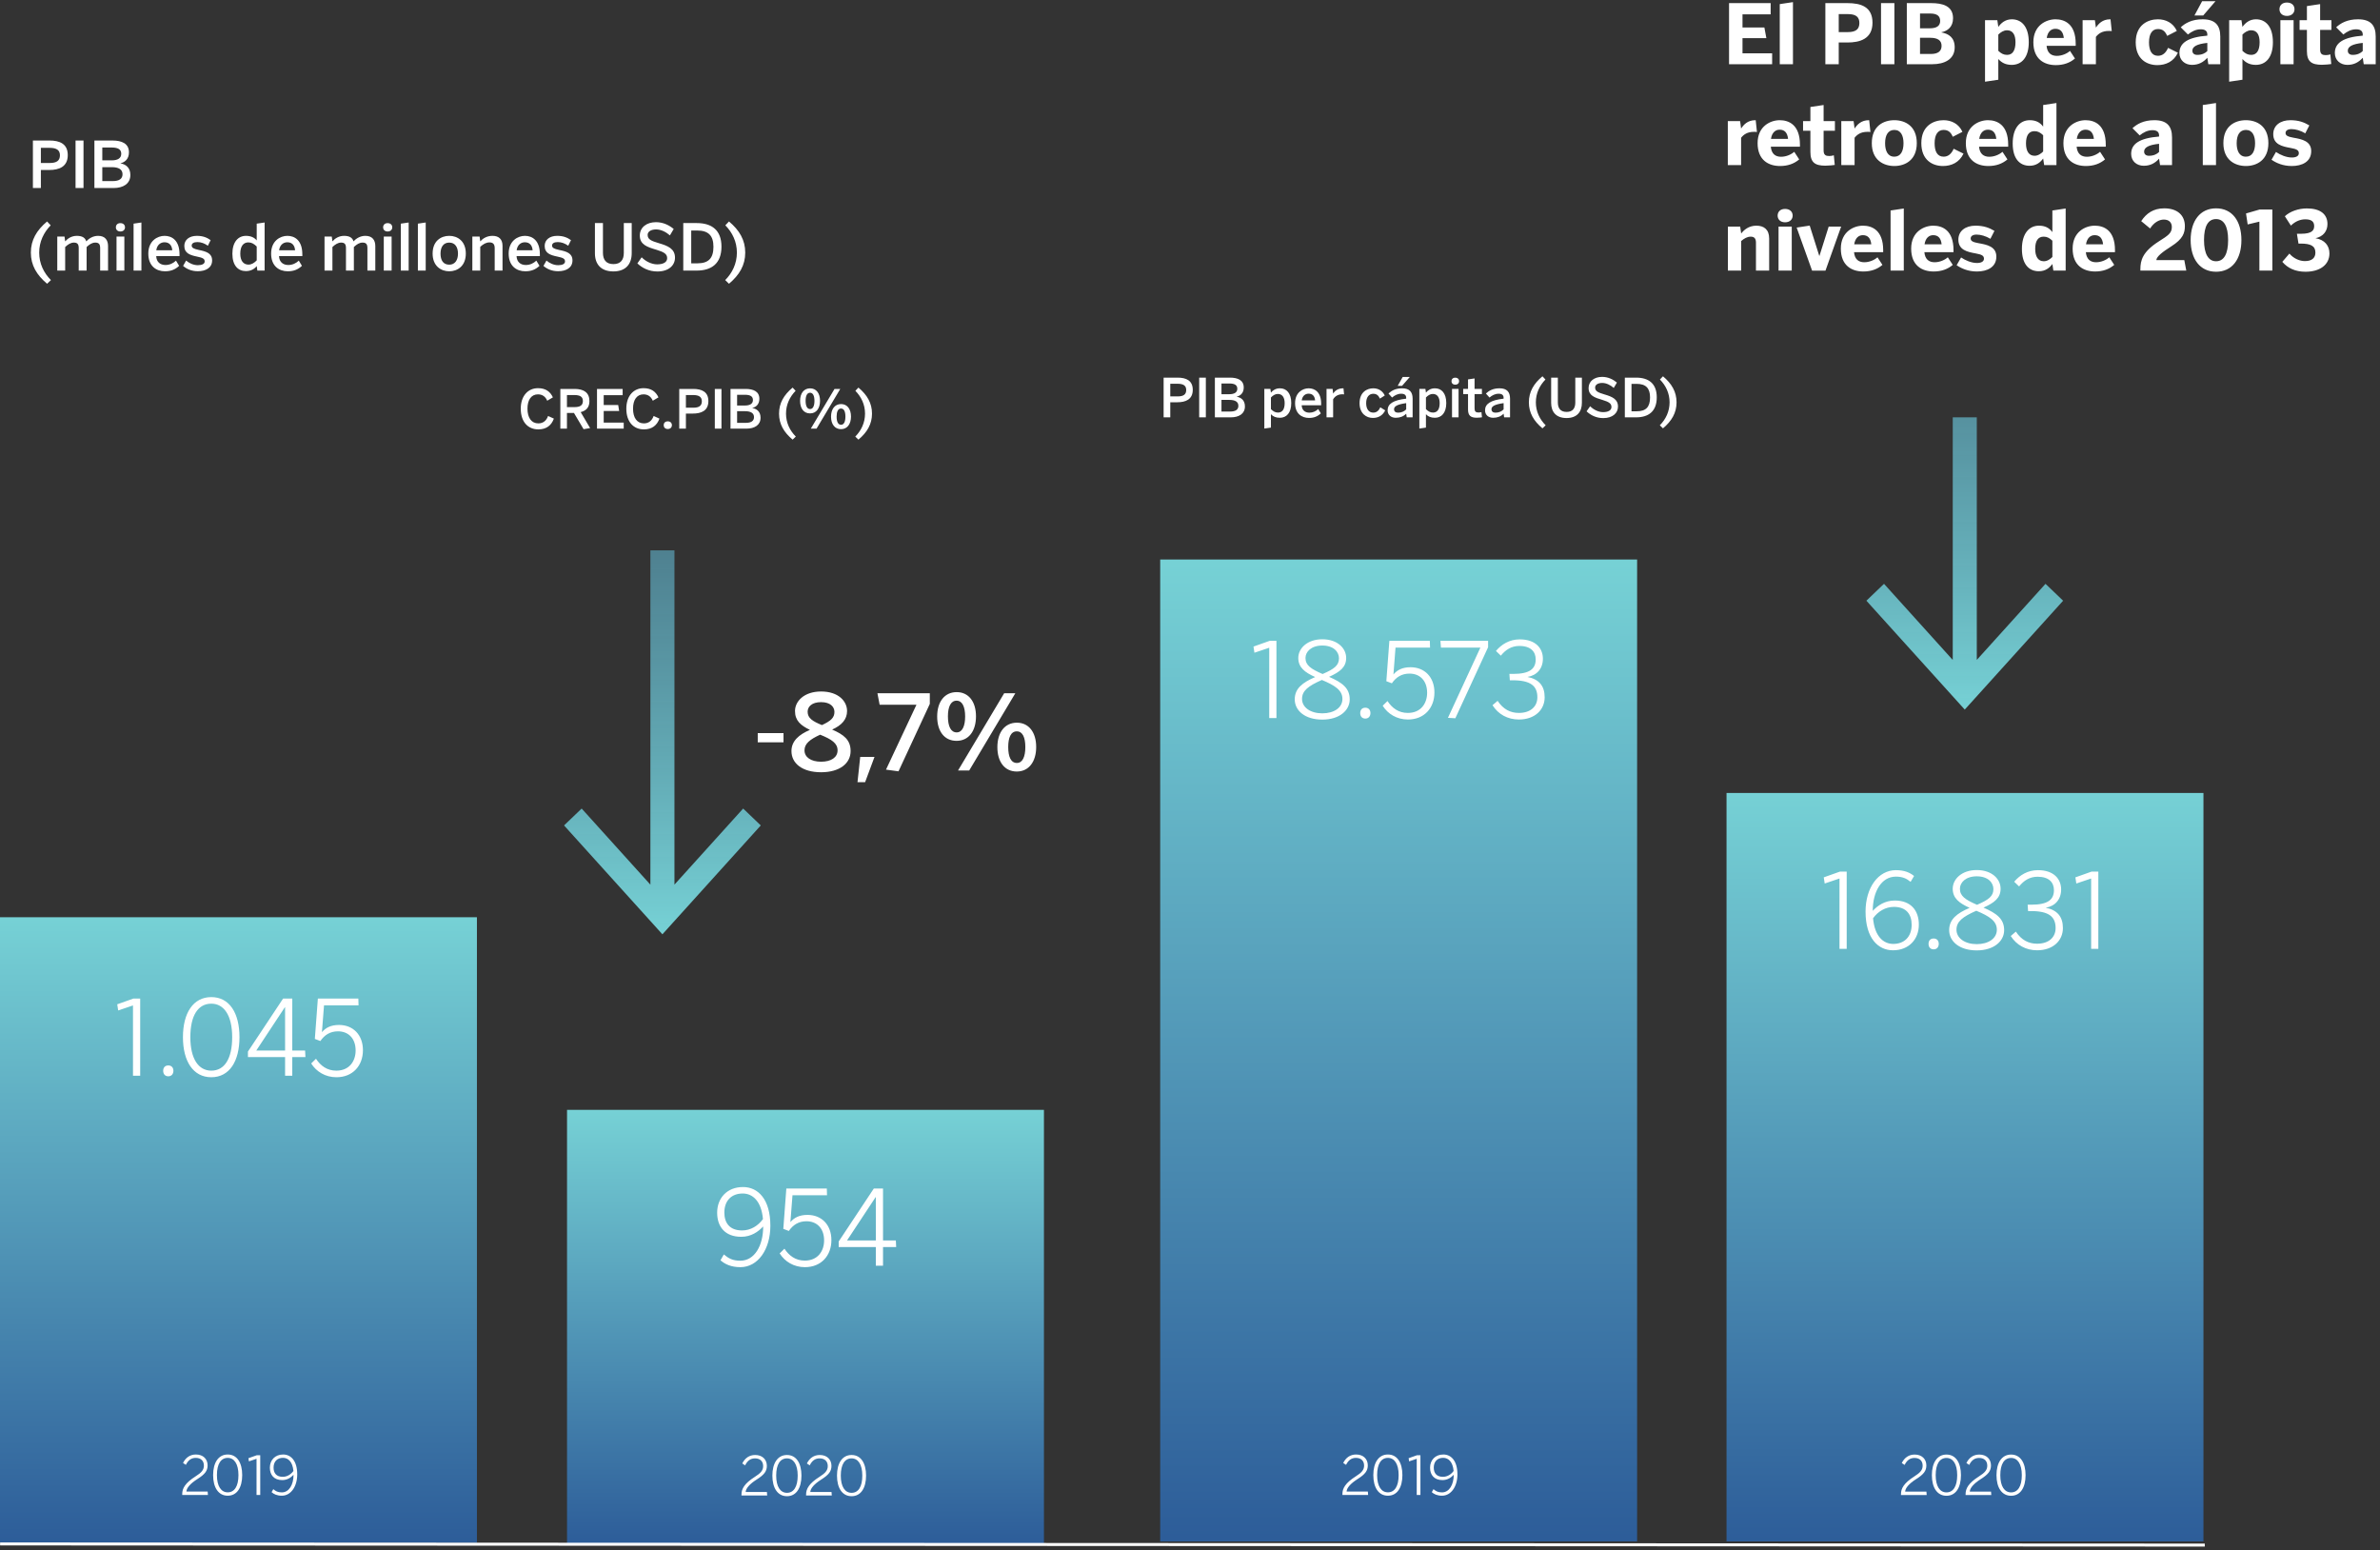 <?xml version="1.0" encoding="UTF-8"?>
<svg width="519px" height="338px" viewBox="0 0 519 338" version="1.1" xmlns="http://www.w3.org/2000/svg" xmlns:xlink="http://www.w3.org/1999/xlink">
    <rect x="0" y="0" width="519" height="338" fill="#333333" stroke="none"/>
    <!-- Generator: Sketch 56.3 (81716) - https://sketch.com -->
    <title>Untitled 3</title>
    <desc>Created with Sketch.</desc>
    <defs>
        <linearGradient x1="0%" y1="-191.104%" x2="0%" y2="100%" id="linearGradient-1">
            <stop stop-color="#2D5D99" stop-opacity="0.01" offset="0%"></stop>
            <stop stop-color="#76D1D5" offset="100%"></stop>
        </linearGradient>
        <linearGradient x1="0%" y1="0%" x2="0%" y2="100%" id="linearGradient-2">
            <stop stop-color="#76D1D5" offset="0%"></stop>
            <stop stop-color="#2D5D99" offset="100%"></stop>
        </linearGradient>
        <linearGradient x1="0%" y1="0%" x2="0%" y2="100.001%" id="linearGradient-3">
            <stop stop-color="#76D1D5" offset="0%"></stop>
            <stop stop-color="#2D5D99" offset="100%"></stop>
        </linearGradient>
        <linearGradient x1="0%" y1="-282.468%" x2="0%" y2="100%" id="linearGradient-4">
            <stop stop-color="#2D5D99" stop-opacity="0.01" offset="0%"></stop>
            <stop stop-color="#76D1D5" offset="100%"></stop>
        </linearGradient>
        <linearGradient x1="0%" y1="0%" x2="0%" y2="100%" id="linearGradient-5">
            <stop stop-color="#76D1D5" offset="0%"></stop>
            <stop stop-color="#2D5D99" offset="100%"></stop>
        </linearGradient>
        <linearGradient x1="0%" y1="0%" x2="0%" y2="100%" id="linearGradient-6">
            <stop stop-color="#76D1D5" offset="0%"></stop>
            <stop stop-color="#2D5D99" offset="100%"></stop>
        </linearGradient>
    </defs>
    <g id="Page-1" stroke="none" stroke-width="1" fill="none" fill-rule="evenodd">
        <g id="graph1">
            <path d="M117.399,93.627 C119.213,93.627 120.266,92.703 120.781,91.275 L119.517,90.702 C119.178,91.673 118.476,92.317 117.399,92.317 C115.89,92.317 115.024,91.1 115.024,89.099 C115.024,87.204 115.843,85.987 117.317,85.987 C118.359,85.987 118.99,86.572 119.33,87.379 L120.57,86.642 C119.973,85.355 118.955,84.641 117.317,84.641 C115.188,84.641 113.562,86.268 113.562,89.111 C113.562,92.036 115.164,93.627 117.399,93.627 Z M123.632,93.463 L123.632,90.047 L125.165,90.047 L127.259,93.58 L128.687,93.346 L126.627,89.86 C127.821,89.555 128.535,88.842 128.535,87.461 C128.535,85.624 127.341,84.805 125.294,84.805 L122.193,84.805 L122.193,93.463 L123.632,93.463 Z M123.632,86.139 L125.223,86.139 C126.464,86.139 127.107,86.478 127.107,87.438 C127.107,88.421 126.464,88.772 125.223,88.772 L123.632,88.772 L123.632,86.139 Z M136.013,93.463 L136.013,92.141 L131.649,92.141 L131.649,89.614 L135.019,89.614 L134.808,88.315 L131.649,88.315 L131.649,86.162 L135.779,86.162 L135.779,84.805 L130.187,84.805 L130.187,93.463 L136.013,93.463 Z M140.419,93.627 C142.233,93.627 143.286,92.703 143.801,91.275 L142.537,90.702 C142.198,91.673 141.496,92.317 140.419,92.317 C138.91,92.317 138.044,91.1 138.044,89.099 C138.044,87.204 138.863,85.987 140.337,85.987 C141.379,85.987 142.011,86.572 142.35,87.379 L143.59,86.642 C142.993,85.355 141.975,84.641 140.337,84.641 C138.208,84.641 136.582,86.268 136.582,89.111 C136.582,92.036 138.185,93.627 140.419,93.627 Z M145.617,93.545 C146.202,93.545 146.518,93.171 146.518,92.703 C146.518,92.235 146.202,91.872 145.617,91.872 C145.043,91.872 144.727,92.235 144.727,92.703 C144.727,93.171 145.043,93.545 145.617,93.545 Z M149.573,93.463 L149.573,90.176 L151.106,90.176 C152.884,90.176 154.475,89.591 154.475,87.461 C154.475,85.414 153.013,84.805 151.152,84.805 L148.122,84.805 L148.122,93.463 L149.573,93.463 Z M149.573,86.139 L151.164,86.139 C152.475,86.139 153.048,86.584 153.048,87.496 C153.048,88.467 152.463,88.9 151.176,88.9 L149.573,88.9 L149.573,86.139 Z M157.329,93.463 L157.329,84.805 L155.878,84.805 L155.878,93.463 L157.329,93.463 Z M162.785,93.463 C164.552,93.463 165.851,92.679 165.851,91.088 C165.851,89.754 165.043,89.146 164.06,88.971 L164.06,88.947 C164.868,88.772 165.593,88.151 165.593,86.958 C165.593,85.367 164.318,84.805 162.575,84.805 L159.299,84.805 L159.299,93.463 L162.785,93.463 Z M160.738,86.081 L162.458,86.081 C163.674,86.081 164.189,86.467 164.189,87.227 C164.189,88.011 163.581,88.421 162.434,88.421 L160.738,88.421 L160.738,86.081 Z M160.738,89.661 L162.481,89.661 C163.709,89.661 164.423,90.07 164.423,90.948 C164.423,91.743 163.873,92.2 162.633,92.2 L160.738,92.2 L160.738,89.661 Z M173.546,95.195 C172.247,93.908 171.404,92.188 171.404,90.187 C171.404,88.198 172.235,86.513 173.499,85.215 L172.844,84.513 C170.936,86.116 169.883,87.894 169.883,90.187 C169.883,92.481 170.936,94.259 172.844,95.862 L173.546,95.195 Z M176.648,90.141 C178.017,90.141 178.824,89.029 178.824,87.391 C178.824,85.741 177.993,84.677 176.659,84.677 C175.314,84.677 174.472,85.741 174.472,87.414 C174.472,89.052 175.267,90.141 176.648,90.141 Z M178.063,93.463 L183.235,84.805 L181.983,84.805 L176.812,93.463 L178.063,93.463 Z M176.659,89.193 C175.993,89.193 175.677,88.491 175.677,87.391 C175.677,86.35 175.981,85.636 176.648,85.636 C177.291,85.636 177.607,86.326 177.607,87.414 C177.607,88.456 177.303,89.193 176.659,89.193 Z M183.399,93.58 C184.768,93.58 185.575,92.457 185.575,90.831 C185.575,89.181 184.744,88.105 183.41,88.105 C182.065,88.105 181.222,89.181 181.222,90.854 C181.222,92.481 182.03,93.58 183.399,93.58 Z M183.41,92.621 C182.743,92.621 182.439,91.931 182.439,90.831 C182.439,89.79 182.732,89.076 183.399,89.076 C184.054,89.076 184.358,89.754 184.358,90.843 C184.358,91.884 184.066,92.621 183.41,92.621 Z M187.196,95.862 C189.103,94.259 190.156,92.481 190.156,90.187 C190.156,87.894 189.103,86.116 187.196,84.513 L186.529,85.215 C187.804,86.513 188.635,88.198 188.635,90.187 C188.635,92.188 187.793,93.908 186.506,95.195 L187.196,95.862 Z" id="Shape" fill="#FFFFFF" fill-rule="nonzero"></path>
            <path d="M170.858,161.857 L170.858,159.855 L165.238,159.855 L165.238,161.857 L170.858,161.857 Z M179.052,168.387 C183.102,168.387 185.491,166.453 185.491,163.768 C185.491,161.266 183.921,160.151 181.464,159.082 C183.534,158.149 184.717,156.875 184.717,155.032 C184.717,152.917 182.852,150.778 179.052,150.778 C175.344,150.778 173.365,152.917 173.365,155.032 C173.365,157.125 174.593,158.172 176.618,159.15 C174.275,160.151 172.591,161.539 172.591,163.768 C172.591,166.476 174.98,168.387 179.052,168.387 Z M179.234,158.104 C177.187,157.262 176.118,156.579 176.118,155.192 C176.118,154.077 177.05,153.099 179.052,153.099 C181.123,153.099 181.964,154.168 181.964,155.237 C181.964,156.511 181.145,157.216 179.234,158.104 Z M179.052,166.089 C176.846,166.089 175.435,165.111 175.435,163.609 C175.435,162.153 176.618,161.22 178.848,160.197 C181.396,161.22 182.647,162.085 182.647,163.609 C182.647,165.156 181.236,166.089 179.052,166.089 Z M188.653,170.548 L190.701,165.042 L187.584,165.042 L186.993,170.548 L188.653,170.548 Z M195.936,168.182 L202.761,153.485 L202.761,151.165 L191.34,151.165 L191.818,153.667 L199.849,153.667 L193.206,167.818 L195.936,168.182 Z M208.599,161.539 C211.261,161.539 212.831,159.378 212.831,156.193 C212.831,152.985 211.215,150.915 208.622,150.915 C206.006,150.915 204.368,152.985 204.368,156.238 C204.368,159.423 205.915,161.539 208.599,161.539 Z M211.352,168 L221.407,151.165 L218.973,151.165 L208.918,168 L211.352,168 Z M208.622,159.696 C207.325,159.696 206.711,158.331 206.711,156.193 C206.711,154.168 207.302,152.78 208.599,152.78 C209.85,152.78 210.465,154.122 210.465,156.238 C210.465,158.263 209.873,159.696 208.622,159.696 Z M221.726,168.228 C224.388,168.228 225.957,166.043 225.957,162.881 C225.957,159.673 224.342,157.58 221.749,157.58 C219.132,157.58 217.494,159.673 217.494,162.927 C217.494,166.089 219.064,168.228 221.726,168.228 Z M221.749,166.362 C220.452,166.362 219.86,165.02 219.86,162.881 C219.86,160.856 220.429,159.469 221.726,159.469 C223,159.469 223.591,160.788 223.591,162.904 C223.591,164.929 223.023,166.362 221.749,166.362 Z" id="Shape" fill="#FFFFFF" fill-rule="nonzero"></path>
            <polygon id="Path" fill="url(#linearGradient-1)" points="141.83 120 141.83 192.899 126.842 176.301 123 179.983 144.448 203.724 165.9 179.983 162.058 176.301 147.075 192.889 147.075 120"></polygon>
            <path d="M255.199,91 L255.199,87.712 L256.732,87.712 C258.51,87.712 260.102,87.127 260.102,84.998 C260.102,82.95 258.639,82.342 256.779,82.342 L253.748,82.342 L253.748,91 L255.199,91 Z M255.199,83.676 L256.79,83.676 C258.101,83.676 258.674,84.12 258.674,85.033 C258.674,86.004 258.089,86.437 256.802,86.437 L255.199,86.437 L255.199,83.676 Z M262.955,91 L262.955,82.342 L261.504,82.342 L261.504,91 L262.955,91 Z M268.411,91 C270.178,91 271.477,90.216 271.477,88.625 C271.477,87.291 270.669,86.683 269.687,86.507 L269.687,86.484 C270.494,86.308 271.219,85.688 271.219,84.495 C271.219,82.904 269.944,82.342 268.201,82.342 L264.925,82.342 L264.925,91 L268.411,91 Z M266.364,83.617 L268.084,83.617 C269.301,83.617 269.815,84.003 269.815,84.764 C269.815,85.548 269.207,85.957 268.06,85.957 L266.364,85.957 L266.364,83.617 Z M266.364,87.198 L268.107,87.198 C269.336,87.198 270.049,87.607 270.049,88.484 C270.049,89.28 269.499,89.736 268.259,89.736 L266.364,89.736 L266.364,87.198 Z M278.68,89.959 C278.084,89.959 277.651,89.701 277.148,89.21 L277.148,86.671 C277.581,86.226 278.06,85.899 278.657,85.899 C279.581,85.899 280.143,86.612 280.143,87.9 C280.143,89.339 279.57,89.959 278.68,89.959 Z M277.148,93.235 L277.148,90.321 C277.616,90.836 278.259,91.094 279.102,91.094 C280.529,91.094 281.582,90.041 281.582,87.888 C281.582,85.735 280.541,84.67 279.125,84.67 C278.201,84.67 277.569,85.091 277.148,85.606 L277.031,84.799 L275.709,84.799 L275.709,93.445 L277.148,93.235 Z M285.456,91.129 C286.521,91.129 287.328,90.801 288.03,90.134 L287.457,89.186 C286.977,89.654 286.31,89.982 285.538,89.982 C284.602,89.982 283.9,89.456 283.853,88.368 L288.1,88.368 L288.1,88.028 C288.1,85.501 286.72,84.67 285.374,84.67 C284.087,84.67 282.414,85.571 282.414,87.9 C282.414,90.181 283.853,91.129 285.456,91.129 Z M283.865,87.303 C284.005,86.308 284.649,85.84 285.362,85.84 C286.228,85.84 286.708,86.39 286.778,87.303 L283.865,87.303 Z M290.712,91 L290.712,87.069 C291.11,86.402 291.777,85.969 292.724,85.969 C292.818,85.969 293.005,85.969 293.099,85.992 L292.97,84.67 L292.912,84.67 C291.753,84.67 291.098,85.22 290.724,85.805 L290.712,85.805 L290.595,84.799 L289.273,84.799 L289.273,91 L290.712,91 Z M299.378,91.129 C300.536,91.129 301.507,90.626 302.069,89.479 L301.004,88.812 C300.653,89.561 300.185,89.97 299.46,89.97 C298.465,89.97 297.915,89.151 297.915,87.911 C297.915,86.496 298.617,85.864 299.46,85.864 C300.174,85.864 300.595,86.203 300.911,86.917 L301.975,86.238 C301.496,85.22 300.583,84.67 299.46,84.67 C298.079,84.67 296.476,85.524 296.476,87.9 C296.476,90.169 297.939,91.129 299.378,91.129 Z M304.794,84.132 L305.742,84.132 L307.438,82.19 L305.882,82.19 L304.794,84.132 Z M304.876,89.982 C304.338,89.982 303.999,89.725 303.999,89.233 C303.999,88.613 304.642,88.18 306.643,87.9 L306.643,89.268 C306.198,89.713 305.613,89.982 304.876,89.982 Z M304.361,91.094 C305.286,91.094 306.046,90.813 306.643,90.204 L306.76,91 L308.047,91 L308.047,86.917 C308.047,85.466 307.357,84.67 305.754,84.67 C304.326,84.67 303.437,85.197 302.782,85.805 L303.566,86.683 C304.139,86.203 304.759,85.852 305.566,85.852 C306.304,85.852 306.643,86.168 306.643,86.741 L306.643,86.928 C303.741,87.256 302.595,88.098 302.595,89.467 C302.595,90.485 303.343,91.094 304.361,91.094 Z M312.484,89.959 C311.887,89.959 311.454,89.701 310.951,89.21 L310.951,86.671 C311.384,86.226 311.864,85.899 312.46,85.899 C313.385,85.899 313.946,86.612 313.946,87.9 C313.946,89.339 313.373,89.959 312.484,89.959 Z M310.951,93.235 L310.951,90.321 C311.419,90.836 312.062,91.094 312.905,91.094 C314.332,91.094 315.385,90.041 315.385,87.888 C315.385,85.735 314.344,84.67 312.928,84.67 C312.004,84.67 311.372,85.091 310.951,85.606 L310.834,84.799 L309.512,84.799 L309.512,93.445 L310.951,93.235 Z M317.34,83.875 C317.879,83.875 318.183,83.547 318.183,83.114 C318.183,82.681 317.879,82.354 317.34,82.354 C316.814,82.354 316.521,82.681 316.521,83.114 C316.521,83.547 316.814,83.875 317.34,83.875 Z M318.066,91 L318.066,84.799 L316.638,84.799 L316.638,91 L318.066,91 Z M322.035,91.082 C322.421,91.082 322.994,91.023 323.17,90.988 L323.053,89.853 C322.877,89.9 322.655,89.947 322.421,89.947 C321.836,89.947 321.555,89.736 321.555,89.07 L321.555,85.934 L323.158,85.934 L323.158,84.799 L321.555,84.799 L321.555,82.517 L320.128,82.728 L320.128,84.799 L319.075,84.799 L319.075,85.934 L320.128,85.934 L320.128,89.292 C320.128,90.637 320.725,91.082 322.035,91.082 Z M326.121,89.982 C325.582,89.982 325.243,89.725 325.243,89.233 C325.243,88.613 325.887,88.18 327.887,87.9 L327.887,89.268 C327.443,89.713 326.858,89.982 326.121,89.982 Z M325.606,91.094 C326.53,91.094 327.291,90.813 327.887,90.204 L328.004,91 L329.291,91 L329.291,86.917 C329.291,85.466 328.601,84.67 326.998,84.67 C325.571,84.67 324.682,85.197 324.026,85.805 L324.81,86.683 C325.384,86.203 326.004,85.852 326.811,85.852 C327.548,85.852 327.887,86.168 327.887,86.741 L327.887,86.928 C324.986,87.256 323.839,88.098 323.839,89.467 C323.839,90.485 324.588,91.094 325.606,91.094 Z M337.06,92.732 C335.761,91.445 334.919,89.725 334.919,87.724 C334.919,85.735 335.749,84.05 337.013,82.751 L336.358,82.049 C334.451,83.652 333.398,85.431 333.398,87.724 C333.398,90.017 334.451,91.796 336.358,93.398 L337.06,92.732 Z M341.613,91.152 C343.894,91.152 344.959,89.795 344.959,87.829 L344.959,82.342 L343.52,82.342 L343.52,87.782 C343.52,89.034 342.947,89.818 341.625,89.818 C340.291,89.818 339.717,89.011 339.717,87.771 L339.717,82.342 L338.255,82.342 L338.255,87.853 C338.255,89.795 339.32,91.152 341.613,91.152 Z M349.625,91.164 C351.685,91.164 352.831,90.052 352.831,88.648 C352.831,87.01 351.521,86.484 349.883,86.004 C348.467,85.583 347.847,85.302 347.847,84.495 C347.847,83.933 348.409,83.5 349.391,83.5 C350.304,83.5 351.217,83.98 351.907,84.588 L352.597,83.418 C351.778,82.74 350.69,82.178 349.368,82.178 C347.636,82.178 346.42,83.149 346.42,84.612 C346.42,86.261 347.753,86.706 349.427,87.198 C350.854,87.63 351.404,87.981 351.404,88.742 C351.404,89.491 350.667,89.865 349.579,89.865 C348.514,89.865 347.426,89.268 346.759,88.578 L345.975,89.69 C346.853,90.52 348.069,91.164 349.625,91.164 Z M356.781,91 C359.461,91 361.286,89.725 361.286,86.636 C361.286,83.606 359.496,82.342 356.781,82.342 L354.324,82.342 L354.324,91 L356.781,91 Z M355.775,83.699 L356.887,83.699 C358.899,83.699 359.823,84.635 359.823,86.659 C359.823,88.765 358.911,89.678 356.91,89.678 L355.775,89.678 L355.775,83.699 Z M362.641,93.398 C364.548,91.796 365.601,90.017 365.601,87.724 C365.601,85.431 364.548,83.652 362.641,82.049 L361.974,82.751 C363.249,84.05 364.08,85.735 364.08,87.724 C364.08,89.725 363.237,91.445 361.95,92.732 L362.641,93.398 Z" id="Shape" fill="#FFFFFF" fill-rule="nonzero"></path>
            <path d="M386.445,14 L386.445,11.624 L379.983,11.624 L379.983,8.312 L385.185,8.312 L384.753,5.99 L379.983,5.99 L379.983,3.128 L386.121,3.128 L386.121,0.68 L377.049,0.68 L377.049,14 L386.445,14 Z M390.986,14 L390.986,0.464 L388.106,0.896 L388.106,14 L390.986,14 Z M400.968,14 L400.968,9.266 L402.858,9.266 C405.522,9.266 408.33,8.528 408.33,4.946 C408.33,1.436 405.738,0.68 402.894,0.68 L398.052,0.68 L398.052,14 L400.968,14 Z M400.968,3.074 L402.966,3.074 C404.802,3.074 405.468,3.776 405.468,5.018 C405.468,6.296 404.784,6.998 402.966,6.998 L400.968,6.998 L400.968,3.074 Z M413.105,14 L413.105,0.68 L410.189,0.68 L410.189,14 L413.105,14 Z M421.413,14 C423.897,14 426.255,13.01 426.255,10.328 C426.255,8.204 424.977,7.358 423.357,7.07 L423.357,7.034 C424.707,6.764 425.895,5.864 425.895,3.974 C425.895,1.274 423.591,0.68 421.143,0.68 L415.815,0.68 L415.815,14 L421.413,14 Z M418.695,2.948 L420.891,2.948 C422.457,2.948 423.087,3.524 423.087,4.568 C423.087,5.594 422.385,6.17 420.855,6.17 L418.695,6.17 L418.695,2.948 Z M418.695,8.24 L420.927,8.24 C422.547,8.24 423.393,8.816 423.393,9.986 C423.393,11.12 422.673,11.768 421.053,11.768 L418.695,11.768 L418.695,8.24 Z M437.693,11.966 C436.919,11.966 436.397,11.678 435.767,11.084 L435.767,7.538 C436.253,7.052 436.919,6.602 437.657,6.602 C438.953,6.602 439.511,7.61 439.511,9.212 C439.511,10.958 438.899,11.966 437.693,11.966 Z M435.767,17.384 L435.767,12.866 C436.487,13.676 437.387,14.144 438.683,14.144 C440.879,14.144 442.409,12.506 442.409,9.194 C442.409,5.882 440.897,4.208 438.719,4.208 C437.297,4.208 436.397,5 435.767,5.864 L435.551,4.406 L432.869,4.406 L432.869,17.816 L435.767,17.384 Z M448.305,14.198 C449.979,14.198 451.365,13.712 452.481,12.758 L451.401,11.102 C450.753,11.678 449.655,12.182 448.521,12.182 C447.315,12.182 446.433,11.57 446.289,9.986 L452.643,9.986 L452.643,9.554 C452.643,5.198 450.213,4.208 448.233,4.208 C446.253,4.208 443.409,5.486 443.409,9.212 C443.409,12.92 445.803,14.198 448.305,14.198 Z M446.325,8.276 C446.541,6.872 447.315,6.278 448.215,6.278 C449.295,6.278 449.907,6.926 450.051,8.276 L446.325,8.276 Z M457.047,14 L457.047,8.042 C457.605,7.322 458.433,6.746 459.837,6.746 C460.053,6.746 460.269,6.746 460.503,6.782 L460.233,4.208 L460.161,4.208 C458.451,4.208 457.587,5.216 457.065,6.008 L457.047,6.008 L456.831,4.406 L454.149,4.406 L454.149,14 L457.047,14 Z M470.446,14.198 C472.282,14.198 474.01,13.442 474.928,11.498 L472.786,10.436 C472.3,11.534 471.598,12.164 470.59,12.164 C469.168,12.164 468.628,10.94 468.628,9.23 C468.628,7.322 469.366,6.332 470.572,6.332 C471.544,6.332 472.138,6.764 472.588,7.826 L474.694,6.746 C473.902,4.982 472.282,4.208 470.572,4.208 C468.448,4.208 465.73,5.378 465.73,9.212 C465.73,12.938 468.196,14.198 470.446,14.198 Z M478.536,3.38 L480.444,3.38 L483.126,0.266 L480.21,0.266 L478.536,3.38 Z M479.148,11.966 C478.518,11.966 478.086,11.66 478.086,11.048 C478.086,10.166 479.058,9.59 481.344,9.356 L481.344,11.138 C480.858,11.624 480.156,11.966 479.148,11.966 Z M477.996,14.144 C479.418,14.144 480.462,13.586 481.344,12.596 L481.56,14 L484.17,14 L484.17,7.97 C484.17,5.504 483.054,4.208 480.318,4.208 C477.942,4.208 476.502,5.072 475.548,5.954 L477.114,7.52 C477.906,6.89 478.824,6.386 479.904,6.386 C480.948,6.386 481.344,6.836 481.344,7.538 L481.344,7.772 C477.132,8.114 475.26,9.338 475.26,11.552 C475.26,13.19 476.52,14.144 477.996,14.144 Z M490.931,11.966 C490.157,11.966 489.635,11.678 489.005,11.084 L489.005,7.538 C489.491,7.052 490.157,6.602 490.895,6.602 C492.191,6.602 492.749,7.61 492.749,9.212 C492.749,10.958 492.137,11.966 490.931,11.966 Z M489.005,17.384 L489.005,12.866 C489.725,13.676 490.625,14.144 491.921,14.144 C494.117,14.144 495.647,12.506 495.647,9.194 C495.647,5.882 494.135,4.208 491.957,4.208 C490.535,4.208 489.635,5 489.005,5.864 L488.789,4.406 L486.107,4.406 L486.107,17.816 L489.005,17.384 Z M498.699,3.47 C499.779,3.47 500.355,2.804 500.355,2.012 C500.355,1.202 499.779,0.554 498.699,0.554 C497.637,0.554 497.079,1.202 497.079,2.012 C497.079,2.804 497.637,3.47 498.699,3.47 Z M500.157,14 L500.157,4.406 L497.277,4.406 L497.277,14 L500.157,14 Z M506.321,14.126 C507.005,14.126 508.139,14.018 508.373,13.964 L508.175,11.858 C507.887,11.948 507.545,12.02 507.185,12.02 C506.429,12.02 505.943,11.822 505.943,10.796 L505.943,6.512 L508.409,6.512 L508.409,4.406 L505.943,4.406 L505.943,0.896 L503.063,1.328 L503.063,4.406 L501.461,4.406 L501.461,6.512 L503.063,6.512 L503.063,11.12 C503.063,13.424 504.071,14.126 506.321,14.126 Z M513.04,11.966 C512.41,11.966 511.978,11.66 511.978,11.048 C511.978,10.166 512.95,9.59 515.236,9.356 L515.236,11.138 C514.75,11.624 514.048,11.966 513.04,11.966 Z M511.888,14.144 C513.31,14.144 514.354,13.586 515.236,12.596 L515.452,14 L518.062,14 L518.062,7.97 C518.062,5.504 516.946,4.208 514.21,4.208 C511.834,4.208 510.394,5.072 509.44,5.954 L511.006,7.52 C511.798,6.89 512.716,6.386 513.796,6.386 C514.84,6.386 515.236,6.836 515.236,7.538 L515.236,7.772 C511.024,8.114 509.152,9.338 509.152,11.552 C509.152,13.19 510.412,14.144 511.888,14.144 Z M379.677,36 L379.677,30.042 C380.235,29.322 381.063,28.746 382.467,28.746 C382.683,28.746 382.899,28.746 383.133,28.782 L382.863,26.208 L382.791,26.208 C381.081,26.208 380.217,27.216 379.695,28.008 L379.677,28.008 L379.461,26.406 L376.779,26.406 L376.779,36 L379.677,36 Z M388.171,36.198 C389.845,36.198 391.231,35.712 392.347,34.758 L391.267,33.102 C390.619,33.678 389.521,34.182 388.387,34.182 C387.181,34.182 386.299,33.57 386.155,31.986 L392.509,31.986 L392.509,31.554 C392.509,27.198 390.079,26.208 388.099,26.208 C386.119,26.208 383.275,27.486 383.275,31.212 C383.275,34.92 385.669,36.198 388.171,36.198 Z M386.191,30.276 C386.407,28.872 387.181,28.278 388.081,28.278 C389.161,28.278 389.773,28.926 389.917,30.276 L386.191,30.276 Z M398.047,36.126 C398.731,36.126 399.865,36.018 400.099,35.964 L399.901,33.858 C399.613,33.948 399.271,34.02 398.911,34.02 C398.155,34.02 397.669,33.822 397.669,32.796 L397.669,28.512 L400.135,28.512 L400.135,26.406 L397.669,26.406 L397.669,22.896 L394.789,23.328 L394.789,26.406 L393.187,26.406 L393.187,28.512 L394.789,28.512 L394.789,33.12 C394.789,35.424 395.797,36.126 398.047,36.126 Z M404.424,36 L404.424,30.042 C404.982,29.322 405.81,28.746 407.214,28.746 C407.43,28.746 407.646,28.746 407.88,28.782 L407.61,26.208 L407.538,26.208 C405.828,26.208 404.964,27.216 404.442,28.008 L404.424,28.008 L404.208,26.406 L401.526,26.406 L401.526,36 L404.424,36 Z M413.094,36.198 C415.416,36.198 417.99,34.938 417.99,31.212 C417.99,27.45 415.416,26.208 413.094,26.208 C410.754,26.208 408.18,27.45 408.18,31.212 C408.18,34.938 410.772,36.198 413.094,36.198 Z M413.094,34.164 C411.618,34.164 411.078,32.832 411.078,31.23 C411.078,29.502 411.708,28.332 413.094,28.332 C414.534,28.332 415.092,29.628 415.092,31.23 C415.092,32.976 414.462,34.164 413.094,34.164 Z M423.694,36.198 C425.53,36.198 427.258,35.442 428.176,33.498 L426.034,32.436 C425.548,33.534 424.846,34.164 423.838,34.164 C422.416,34.164 421.876,32.94 421.876,31.23 C421.876,29.322 422.614,28.332 423.82,28.332 C424.792,28.332 425.386,28.764 425.836,29.826 L427.942,28.746 C427.15,26.982 425.53,26.208 423.82,26.208 C421.696,26.208 418.978,27.378 418.978,31.212 C418.978,34.938 421.444,36.198 423.694,36.198 Z M433.582,36.198 C435.256,36.198 436.642,35.712 437.758,34.758 L436.678,33.102 C436.03,33.678 434.932,34.182 433.798,34.182 C432.592,34.182 431.71,33.57 431.566,31.986 L437.92,31.986 L437.92,31.554 C437.92,27.198 435.49,26.208 433.51,26.208 C431.53,26.208 428.686,27.486 428.686,31.212 C428.686,34.92 431.08,36.198 433.582,36.198 Z M431.602,30.276 C431.818,28.872 432.592,28.278 433.492,28.278 C434.572,28.278 435.184,28.926 435.328,30.276 L431.602,30.276 Z M443.674,33.966 C442.378,33.966 441.802,32.868 441.802,31.266 C441.802,29.52 442.432,28.602 443.638,28.602 C444.394,28.602 444.916,28.89 445.546,29.484 L445.546,33.03 C445.078,33.516 444.412,33.966 443.674,33.966 Z M442.594,36.144 C444.016,36.144 444.916,35.424 445.546,34.56 L445.762,36 L448.444,36 L448.444,22.464 L445.546,22.896 L445.546,27.612 C444.862,26.676 443.926,26.208 442.63,26.208 C440.434,26.208 438.904,27.972 438.904,31.284 C438.904,34.596 440.416,36.144 442.594,36.144 Z M454.861,36.198 C456.535,36.198 457.921,35.712 459.037,34.758 L457.957,33.102 C457.309,33.678 456.211,34.182 455.077,34.182 C453.871,34.182 452.989,33.57 452.845,31.986 L459.199,31.986 L459.199,31.554 C459.199,27.198 456.769,26.208 454.789,26.208 C452.809,26.208 449.965,27.486 449.965,31.212 C449.965,34.92 452.359,36.198 454.861,36.198 Z M452.881,30.276 C453.097,28.872 453.871,28.278 454.771,28.278 C455.851,28.278 456.463,28.926 456.607,30.276 L452.881,30.276 Z M468.626,33.966 C467.996,33.966 467.564,33.66 467.564,33.048 C467.564,32.166 468.536,31.59 470.822,31.356 L470.822,33.138 C470.336,33.624 469.634,33.966 468.626,33.966 Z M467.474,36.144 C468.896,36.144 469.94,35.586 470.822,34.596 L471.038,36 L473.648,36 L473.648,29.97 C473.648,27.504 472.532,26.208 469.796,26.208 C467.42,26.208 465.98,27.072 465.026,27.954 L466.592,29.52 C467.384,28.89 468.302,28.386 469.382,28.386 C470.426,28.386 470.822,28.836 470.822,29.538 L470.822,29.772 C466.61,30.114 464.738,31.338 464.738,33.552 C464.738,35.19 465.998,36.144 467.474,36.144 Z M483.237,36 L483.237,22.464 L480.357,22.896 L480.357,36 L483.237,36 Z M489.761,36.198 C492.083,36.198 494.657,34.938 494.657,31.212 C494.657,27.45 492.083,26.208 489.761,26.208 C487.421,26.208 484.847,27.45 484.847,31.212 C484.847,34.938 487.439,36.198 489.761,36.198 Z M489.761,34.164 C488.285,34.164 487.745,32.832 487.745,31.23 C487.745,29.502 488.375,28.332 489.761,28.332 C491.201,28.332 491.759,29.628 491.759,31.23 C491.759,32.976 491.129,34.164 489.761,34.164 Z M499.771,36.198 C501.985,36.198 504.001,35.28 504.001,32.958 C504.001,30.78 502.003,30.348 500.113,30.024 C498.925,29.808 498.403,29.574 498.403,28.998 C498.403,28.476 498.871,28.152 499.699,28.152 C500.599,28.152 501.715,28.476 502.705,29.07 L503.587,27.342 C502.453,26.658 501.229,26.208 499.447,26.208 C497.305,26.208 495.721,27.324 495.721,29.25 C495.721,31.5 497.665,31.932 499.483,32.256 C500.797,32.49 501.301,32.742 501.301,33.408 C501.301,34.038 500.671,34.344 499.771,34.344 C498.601,34.344 497.251,33.786 496.315,33.138 L495.343,34.83 C496.387,35.55 497.845,36.198 499.771,36.198 Z M379.695,59 L379.695,52.556 C380.343,51.998 381.009,51.602 381.783,51.602 C382.593,51.602 382.917,52.052 382.917,52.916 L382.917,59 L385.797,59 L385.797,51.998 C385.797,50.018 384.627,49.208 383.007,49.208 C381.333,49.208 380.271,50.162 379.695,50.918 L379.479,49.406 L376.797,49.406 L376.797,59 L379.695,59 Z M389.265,48.47 C390.345,48.47 390.921,47.804 390.921,47.012 C390.921,46.202 390.345,45.554 389.265,45.554 C388.203,45.554 387.645,46.202 387.645,47.012 C387.645,47.804 388.203,48.47 389.265,48.47 Z M390.723,59 L390.723,49.406 L387.843,49.406 L387.843,59 L390.723,59 Z M398.075,59.018 L401.495,49.406 L398.777,49.406 L396.761,55.796 L396.725,55.796 L394.637,49.19 L391.793,49.622 L395.159,59.018 L398.075,59.018 Z M406.322,59.198 C407.996,59.198 409.382,58.712 410.498,57.758 L409.418,56.102 C408.77,56.678 407.672,57.182 406.538,57.182 C405.332,57.182 404.45,56.57 404.306,54.986 L410.66,54.986 L410.66,54.554 C410.66,50.198 408.23,49.208 406.25,49.208 C404.27,49.208 401.426,50.486 401.426,54.212 C401.426,57.92 403.82,59.198 406.322,59.198 Z M404.342,53.276 C404.558,51.872 405.332,51.278 406.232,51.278 C407.312,51.278 407.924,51.926 408.068,53.276 L404.342,53.276 Z M415.153,59 L415.153,45.464 L412.273,45.896 L412.273,59 L415.153,59 Z M421.659,59.198 C423.333,59.198 424.719,58.712 425.835,57.758 L424.755,56.102 C424.107,56.678 423.009,57.182 421.875,57.182 C420.669,57.182 419.787,56.57 419.643,54.986 L425.997,54.986 L425.997,54.554 C425.997,50.198 423.567,49.208 421.587,49.208 C419.607,49.208 416.763,50.486 416.763,54.212 C416.763,57.92 419.157,59.198 421.659,59.198 Z M419.679,53.276 C419.895,51.872 420.669,51.278 421.569,51.278 C422.649,51.278 423.261,51.926 423.405,53.276 L419.679,53.276 Z M431.107,59.198 C433.321,59.198 435.337,58.28 435.337,55.958 C435.337,53.78 433.339,53.348 431.449,53.024 C430.261,52.808 429.739,52.574 429.739,51.998 C429.739,51.476 430.207,51.152 431.035,51.152 C431.935,51.152 433.051,51.476 434.041,52.07 L434.923,50.342 C433.789,49.658 432.565,49.208 430.783,49.208 C428.641,49.208 427.057,50.324 427.057,52.25 C427.057,54.5 429.001,54.932 430.819,55.256 C432.133,55.49 432.637,55.742 432.637,56.408 C432.637,57.038 432.007,57.344 431.107,57.344 C429.937,57.344 428.587,56.786 427.651,56.138 L426.679,57.83 C427.723,58.55 429.181,59.198 431.107,59.198 Z M445.683,56.966 C444.387,56.966 443.811,55.868 443.811,54.266 C443.811,52.52 444.441,51.602 445.647,51.602 C446.403,51.602 446.925,51.89 447.555,52.484 L447.555,56.03 C447.087,56.516 446.421,56.966 445.683,56.966 Z M444.603,59.144 C446.025,59.144 446.925,58.424 447.555,57.56 L447.771,59 L450.453,59 L450.453,45.464 L447.555,45.896 L447.555,50.612 C446.871,49.676 445.935,49.208 444.639,49.208 C442.443,49.208 440.913,50.972 440.913,54.284 C440.913,57.596 442.425,59.144 444.603,59.144 Z M456.87,59.198 C458.544,59.198 459.93,58.712 461.046,57.758 L459.966,56.102 C459.318,56.678 458.22,57.182 457.086,57.182 C455.88,57.182 454.998,56.57 454.854,54.986 L461.208,54.986 L461.208,54.554 C461.208,50.198 458.778,49.208 456.798,49.208 C454.818,49.208 451.974,50.486 451.974,54.212 C451.974,57.92 454.368,59.198 456.87,59.198 Z M454.89,53.276 C455.106,51.872 455.88,51.278 456.78,51.278 C457.86,51.278 458.472,51.926 458.616,53.276 L454.89,53.276 Z M476.755,59 L476.323,56.714 L470.221,56.714 C470.293,55.922 471.571,54.932 473.497,53.708 C476.053,52.088 476.449,50.774 476.449,49.298 C476.449,46.94 474.811,45.428 471.949,45.428 C469.609,45.428 468.043,46.508 466.927,48.218 L468.871,49.82 C469.663,48.56 470.797,47.876 471.859,47.876 C472.975,47.876 473.605,48.506 473.605,49.496 C473.605,50.846 472.795,51.35 470.725,52.664 C467.215,54.914 466.747,56.786 466.747,58.712 L466.747,59 L476.755,59 Z M483.253,59.252 C486.763,59.252 488.779,56.498 488.779,52.34 C488.779,48.182 486.763,45.428 483.253,45.428 C479.761,45.428 477.709,48.182 477.709,52.34 C477.709,56.498 479.761,59.252 483.253,59.252 Z M483.253,56.966 C481.579,56.966 480.625,55.382 480.625,52.34 C480.625,49.298 481.525,47.768 483.253,47.768 C484.927,47.768 485.881,49.298 485.881,52.34 C485.881,55.382 484.963,56.966 483.253,56.966 Z M495.525,59 L495.525,45.68 L492.771,45.68 L489.783,46.544 L490.143,48.938 L492.699,48.326 L492.699,59 L495.525,59 Z M502.754,59.252 C505.868,59.252 507.974,57.758 507.974,55.256 C507.974,53.564 506.93,52.268 504.932,51.944 C506.624,51.584 507.542,50.396 507.542,48.848 C507.542,46.688 505.958,45.446 503.06,45.446 C501.224,45.446 499.37,46.094 498.254,47.156 L499.568,49.19 C500.612,48.182 501.71,47.822 502.718,47.822 C504.158,47.822 504.644,48.416 504.644,49.298 C504.644,50.162 504.23,50.972 501.782,50.972 L500.882,50.972 L501.224,53.114 L501.728,53.114 C503.834,53.114 504.914,53.6 504.914,55.076 C504.914,56.264 504.122,56.93 502.628,56.93 C501.494,56.93 500.18,56.39 499.244,55.292 L497.696,57.092 C498.884,58.478 500.54,59.252 502.754,59.252 Z" id="Shape" fill="#FFFFFF" fill-rule="nonzero"></path>
            <rect id="Rectangle" fill="url(#linearGradient-2)" fill-rule="nonzero" x="253" y="122" width="104" height="214.106"></rect>
            <path d="M298.342,325.97 L298.283,325.221 L293.65,325.221 C293.685,324.449 294.481,323.501 296.037,322.507 C297.698,321.454 298.271,320.705 298.271,319.523 C298.271,318.131 297.3,317.148 295.721,317.148 C294.469,317.148 293.498,317.803 292.913,318.997 L293.533,319.406 C294.036,318.377 294.726,317.885 295.686,317.885 C296.856,317.885 297.464,318.576 297.464,319.57 C297.464,320.506 296.938,321.103 295.639,321.922 C293.357,323.384 292.737,324.531 292.737,325.783 L292.737,325.97 L298.342,325.97 Z M302.658,326.134 C304.694,326.134 305.817,324.344 305.817,321.641 C305.817,318.938 304.694,317.148 302.658,317.148 C300.622,317.148 299.476,318.938 299.476,321.641 C299.476,324.344 300.622,326.134 302.658,326.134 Z M302.658,325.397 C301.231,325.397 300.306,324.086 300.306,321.641 C300.306,319.196 301.184,317.885 302.658,317.885 C304.074,317.885 304.998,319.196 304.998,321.641 C304.998,324.086 304.121,325.397 302.658,325.397 Z M309.75,325.97 L309.75,317.312 L308.989,317.312 L307.176,317.956 L307.281,318.646 L308.942,318.084 L308.942,325.97 L309.75,325.97 Z M314.645,322.015 C313.241,322.015 312.656,321.161 312.656,320.015 C312.656,318.658 313.475,317.874 314.716,317.874 C315.85,317.874 316.81,318.751 316.985,320.74 C316.435,321.501 315.605,322.015 314.645,322.015 Z M314.458,326.134 C316.412,326.134 317.816,324.157 317.816,321.489 C317.816,318.517 316.435,317.148 314.751,317.148 C312.961,317.148 311.849,318.388 311.849,320.026 C311.849,321.594 312.727,322.729 314.552,322.729 C315.652,322.729 316.459,322.168 317.009,321.571 C317.02,323.724 316.038,325.408 314.458,325.408 C313.569,325.408 313.136,325.151 312.598,324.706 L312.223,325.362 C312.715,325.795 313.405,326.134 314.458,326.134 Z" id="Shape" fill="#FFFFFF" fill-rule="nonzero"></path>
            <path d="M278.35,156.567 L278.35,139.732 L276.871,139.732 L273.345,140.983 L273.55,142.326 L276.78,141.234 L276.78,156.567 L278.35,156.567 Z M288.347,156.908 C292.123,156.908 294.33,154.884 294.33,152.495 C294.33,150.038 292.692,148.832 289.826,147.581 C292.214,146.512 293.557,145.465 293.557,143.463 C293.557,141.393 291.714,139.391 288.347,139.391 C285.048,139.391 283.114,141.393 283.114,143.463 C283.114,145.511 284.502,146.603 286.8,147.626 C284.024,148.832 282.341,150.129 282.341,152.495 C282.341,154.929 284.548,156.908 288.347,156.908 Z M288.415,146.967 C285.844,145.852 284.684,145.056 284.684,143.463 C284.684,142.121 285.935,140.756 288.347,140.756 C290.872,140.756 291.987,142.189 291.987,143.531 C291.987,145.101 290.94,145.875 288.415,146.967 Z M288.347,155.543 C285.776,155.543 283.933,154.247 283.933,152.404 C283.933,150.607 285.276,149.583 288.256,148.263 C291.145,149.469 292.738,150.516 292.738,152.404 C292.738,154.315 290.895,155.543 288.347,155.543 Z M297.734,156.681 C298.416,156.681 298.848,156.203 298.848,155.475 C298.848,154.77 298.416,154.315 297.734,154.315 C297.028,154.315 296.619,154.77 296.619,155.475 C296.619,156.203 297.028,156.681 297.734,156.681 Z M307.024,156.886 C310.596,156.886 312.802,154.36 312.802,150.993 C312.802,147.626 310.641,145.488 307.593,145.488 C305.795,145.488 304.681,146.102 303.862,147.058 L304.317,141.211 L311.847,141.211 L311.801,139.732 L302.974,139.732 L302.315,148.536 L303.52,148.991 C304.43,147.672 305.636,146.876 307.365,146.876 C309.595,146.876 311.21,148.377 311.21,151.062 C311.21,153.291 309.913,155.452 307.001,155.452 C304.976,155.452 303.566,154.383 302.565,152.859 L301.518,153.883 C302.633,155.657 304.59,156.886 307.024,156.886 Z M317.363,156.613 L324.506,141.12 L324.506,139.732 L314.11,139.732 L314.223,141.211 L322.823,141.211 L315.748,156.522 L317.363,156.613 Z M331.222,156.886 C334.68,156.886 336.841,154.793 336.841,152.04 C336.841,149.56 335.613,148.104 333.088,147.604 C335.158,147.262 336.455,145.784 336.455,143.622 C336.455,141.438 334.953,139.414 331.404,139.414 C329.152,139.414 327.423,140.506 326.217,141.939 L327.286,142.963 C328.31,141.689 329.584,140.847 331.313,140.847 C333.861,140.847 334.885,142.144 334.885,143.782 C334.885,145.852 333.543,146.944 329.971,146.944 L329.152,146.944 L329.243,148.332 L329.834,148.332 C333.816,148.332 335.249,149.583 335.249,152.04 C335.249,154.065 333.747,155.452 331.222,155.452 C329.379,155.452 327.81,154.679 326.581,152.813 L325.466,153.769 C326.718,155.748 328.765,156.886 331.222,156.886 Z" id="Shape" fill="#FFFFFF" fill-rule="nonzero"></path>
            <g id="Group" transform="translate(376, 172)" fill-rule="nonzero">
                <rect id="Rectangle" fill="url(#linearGradient-3)" x="0.5" y="0.906" width="104" height="163.199"></rect>
                <path d="M26.705,34.888 L26.705,18.053 L25.226,18.053 L21.7,19.305 L21.905,20.647 L25.135,19.555 L25.135,34.888 L26.705,34.888 Z M36.798,35.207 C40.279,35.207 42.44,32.795 42.44,29.61 C42.44,26.562 40.734,24.355 37.185,24.355 C35.046,24.355 33.454,25.447 32.385,26.607 C32.385,22.399 34.296,19.145 37.412,19.145 C38.914,19.145 39.733,19.555 40.643,20.283 L41.394,19.009 C40.506,18.281 39.323,17.735 37.435,17.735 C33.568,17.735 30.815,21.58 30.815,26.767 C30.815,32.545 33.522,35.207 36.798,35.207 Z M36.866,33.819 C34.637,33.819 32.794,32.09 32.453,28.223 C33.522,26.744 35.137,25.743 37.003,25.743 C39.733,25.743 40.87,27.404 40.87,29.633 C40.87,32.272 39.255,33.819 36.866,33.819 Z M45.666,35.002 C46.349,35.002 46.781,34.524 46.781,33.796 C46.781,33.091 46.349,32.636 45.666,32.636 C44.961,32.636 44.552,33.091 44.552,33.796 C44.552,34.524 44.961,35.002 45.666,35.002 Z M55.057,35.23 C58.833,35.23 61.04,33.205 61.04,30.816 C61.04,28.359 59.402,27.153 56.535,25.902 C58.924,24.833 60.266,23.786 60.266,21.784 C60.266,19.714 58.424,17.712 55.057,17.712 C51.758,17.712 49.824,19.714 49.824,21.784 C49.824,23.832 51.212,24.924 53.51,25.948 C50.734,27.153 49.051,28.45 49.051,30.816 C49.051,33.25 51.257,35.23 55.057,35.23 Z M55.125,25.288 C52.554,24.173 51.394,23.377 51.394,21.784 C51.394,20.442 52.645,19.077 55.057,19.077 C57.582,19.077 58.697,20.51 58.697,21.853 C58.697,23.422 57.65,24.196 55.125,25.288 Z M55.057,33.865 C52.486,33.865 50.643,32.568 50.643,30.725 C50.643,28.928 51.985,27.904 54.966,26.585 C57.855,27.79 59.447,28.837 59.447,30.725 C59.447,32.636 57.605,33.865 55.057,33.865 Z M68.234,35.207 C71.692,35.207 73.853,33.114 73.853,30.361 C73.853,27.881 72.624,26.425 70.099,25.925 C72.169,25.584 73.466,24.105 73.466,21.944 C73.466,19.76 71.965,17.735 68.416,17.735 C66.163,17.735 64.434,18.827 63.229,20.26 L64.298,21.284 C65.322,20.01 66.596,19.168 68.325,19.168 C70.873,19.168 71.896,20.465 71.896,22.103 C71.896,24.173 70.554,25.265 66.982,25.265 L66.163,25.265 L66.254,26.653 L66.846,26.653 C70.827,26.653 72.26,27.904 72.26,30.361 C72.26,32.386 70.759,33.774 68.234,33.774 C66.391,33.774 64.821,33 63.593,31.135 L62.478,32.09 C63.729,34.069 65.777,35.207 68.234,35.207 Z M81.579,34.888 L81.579,18.053 L80.1,18.053 L76.574,19.305 L76.779,20.647 L80.009,19.555 L80.009,34.888 L81.579,34.888 Z" id="Shape" fill="#FFFFFF"></path>
                <path d="M44.145,153.984 L44.087,153.235 L39.454,153.235 C39.489,152.463 40.284,151.516 41.84,150.521 C43.502,149.468 44.075,148.719 44.075,147.538 C44.075,146.145 43.104,145.162 41.525,145.162 C40.273,145.162 39.302,145.818 38.717,147.011 L39.337,147.421 C39.84,146.391 40.53,145.9 41.489,145.9 C42.659,145.9 43.268,146.59 43.268,147.584 C43.268,148.52 42.741,149.117 41.443,149.936 C39.161,151.399 38.541,152.545 38.541,153.797 L38.541,153.984 L44.145,153.984 Z M48.462,154.148 C50.498,154.148 51.621,152.358 51.621,149.655 C51.621,146.953 50.498,145.162 48.462,145.162 C46.426,145.162 45.279,146.953 45.279,149.655 C45.279,152.358 46.426,154.148 48.462,154.148 Z M48.462,153.411 C47.034,153.411 46.11,152.101 46.11,149.655 C46.11,147.21 46.988,145.9 48.462,145.9 C49.878,145.9 50.802,147.21 50.802,149.655 C50.802,152.101 49.924,153.411 48.462,153.411 Z M58.235,153.984 L58.177,153.235 L53.544,153.235 C53.579,152.463 54.374,151.516 55.93,150.521 C57.592,149.468 58.165,148.719 58.165,147.538 C58.165,146.145 57.194,145.162 55.615,145.162 C54.363,145.162 53.392,145.818 52.807,147.011 L53.427,147.421 C53.93,146.391 54.62,145.9 55.579,145.9 C56.749,145.9 57.358,146.59 57.358,147.584 C57.358,148.52 56.831,149.117 55.533,149.936 C53.251,151.399 52.631,152.545 52.631,153.797 L52.631,153.984 L58.235,153.984 Z M62.552,154.148 C64.588,154.148 65.711,152.358 65.711,149.655 C65.711,146.953 64.588,145.162 62.552,145.162 C60.516,145.162 59.369,146.953 59.369,149.655 C59.369,152.358 60.516,154.148 62.552,154.148 Z M62.552,153.411 C61.124,153.411 60.2,152.101 60.2,149.655 C60.2,147.21 61.078,145.9 62.552,145.9 C63.967,145.9 64.892,147.21 64.892,149.655 C64.892,152.101 64.014,153.411 62.552,153.411 Z" id="Shape" fill="#FFFFFF"></path>
            </g>
            <polygon id="Path" fill="url(#linearGradient-4)" points="425.83 91 425.83 143.899 410.842 127.301 407 130.983 428.448 154.724 449.9 130.983 446.058 127.301 431.075 143.889 431.075 91"></polygon>
            <rect id="Rectangle" fill="url(#linearGradient-5)" fill-rule="nonzero" x="0" y="200" width="104" height="136.43"></rect>
            <path d="M45.342,325.97 L45.283,325.221 L40.65,325.221 C40.685,324.449 41.481,323.501 43.037,322.507 C44.698,321.454 45.271,320.705 45.271,319.523 C45.271,318.131 44.3,317.148 42.721,317.148 C41.469,317.148 40.498,317.803 39.913,318.997 L40.533,319.406 C41.036,318.377 41.726,317.885 42.686,317.885 C43.856,317.885 44.464,318.576 44.464,319.57 C44.464,320.506 43.938,321.103 42.639,321.922 C40.357,323.384 39.737,324.531 39.737,325.783 L39.737,325.97 L45.342,325.97 Z M49.658,326.134 C51.694,326.134 52.817,324.344 52.817,321.641 C52.817,318.938 51.694,317.148 49.658,317.148 C47.622,317.148 46.476,318.938 46.476,321.641 C46.476,324.344 47.622,326.134 49.658,326.134 Z M49.658,325.397 C48.231,325.397 47.306,324.086 47.306,321.641 C47.306,319.196 48.184,317.885 49.658,317.885 C51.074,317.885 51.998,319.196 51.998,321.641 C51.998,324.086 51.121,325.397 49.658,325.397 Z M56.749,325.97 L56.749,317.312 L55.989,317.312 L54.175,317.956 L54.281,318.646 L55.942,318.084 L55.942,325.97 L56.749,325.97 Z M61.645,322.015 C60.241,322.015 59.656,321.161 59.656,320.015 C59.656,318.658 60.475,317.874 61.715,317.874 C62.85,317.874 63.81,318.751 63.985,320.74 C63.435,321.501 62.605,322.015 61.645,322.015 Z M61.458,326.134 C63.412,326.134 64.816,324.157 64.816,321.489 C64.816,318.517 63.435,317.148 61.751,317.148 C59.961,317.148 58.849,318.388 58.849,320.026 C58.849,321.594 59.727,322.729 61.552,322.729 C62.651,322.729 63.459,322.168 64.009,321.571 C64.02,323.724 63.038,325.408 61.458,325.408 C60.569,325.408 60.136,325.151 59.598,324.706 L59.223,325.362 C59.715,325.795 60.405,326.134 61.458,326.134 Z" id="Shape" fill="#FFFFFF" fill-rule="nonzero"></path>
            <path d="M30.571,234.567 L30.571,217.732 L29.092,217.732 L25.566,218.983 L25.771,220.326 L29.001,219.234 L29.001,234.567 L30.571,234.567 Z M36.7,234.681 C37.383,234.681 37.815,234.203 37.815,233.475 C37.815,232.77 37.383,232.315 36.7,232.315 C35.995,232.315 35.586,232.77 35.586,233.475 C35.586,234.203 35.995,234.681 36.7,234.681 Z M46.081,234.886 C50.039,234.886 52.223,231.405 52.223,226.15 C52.223,220.894 50.039,217.414 46.081,217.414 C42.122,217.414 39.893,220.894 39.893,226.15 C39.893,231.405 42.122,234.886 46.081,234.886 Z M46.081,233.452 C43.305,233.452 41.508,230.904 41.508,226.15 C41.508,221.395 43.214,218.847 46.081,218.847 C48.833,218.847 50.631,221.395 50.631,226.15 C50.631,230.904 48.924,233.452 46.081,233.452 Z M63.737,234.567 L63.737,230.495 L66.603,230.495 L66.535,229.062 L63.737,229.062 L63.737,217.732 L61.735,217.732 L54.068,229.289 L54.068,230.495 L62.167,230.495 L62.167,234.567 L63.737,234.567 Z M62.122,219.62 L62.167,219.62 L62.167,229.062 L55.888,229.062 L62.122,219.62 Z M73.365,234.886 C76.937,234.886 79.144,232.36 79.144,228.993 C79.144,225.626 76.983,223.488 73.934,223.488 C72.137,223.488 71.022,224.102 70.203,225.058 L70.658,219.211 L78.188,219.211 L78.143,217.732 L69.316,217.732 L68.656,226.536 L69.862,226.991 C70.772,225.672 71.978,224.876 73.707,224.876 C75.936,224.876 77.551,226.377 77.551,229.062 C77.551,231.291 76.255,233.452 73.343,233.452 C71.318,233.452 69.907,232.383 68.906,230.859 L67.86,231.883 C68.975,233.657 70.931,234.886 73.365,234.886 Z" id="Shape" fill="#FFFFFF" fill-rule="nonzero"></path>
            <rect id="Rectangle" fill="url(#linearGradient-6)" fill-rule="nonzero" x="123.65" y="242" width="104" height="94.536"></rect>
            <path d="M161.825,268.293 C159.095,268.293 157.958,266.632 157.958,264.402 C157.958,261.763 159.55,260.239 161.962,260.239 C164.169,260.239 166.034,261.945 166.375,265.813 C165.306,267.292 163.691,268.293 161.825,268.293 Z M161.461,276.301 C165.261,276.301 167.991,272.456 167.991,267.269 C167.991,261.49 165.306,258.829 162.03,258.829 C158.549,258.829 156.388,261.24 156.388,264.425 C156.388,267.474 158.094,269.68 161.643,269.68 C163.782,269.68 165.352,268.588 166.421,267.428 C166.444,271.614 164.533,274.89 161.461,274.89 C159.732,274.89 158.891,274.39 157.844,273.525 L157.116,274.799 C158.072,275.641 159.414,276.301 161.461,276.301 Z M175.523,276.301 C179.095,276.301 181.302,273.775 181.302,270.408 C181.302,267.041 179.141,264.903 176.092,264.903 C174.295,264.903 173.18,265.517 172.361,266.473 L172.816,260.626 L180.346,260.626 L180.301,259.147 L171.474,259.147 L170.814,267.951 L172.02,268.406 C172.93,267.087 174.136,266.291 175.865,266.291 C178.094,266.291 179.709,267.792 179.709,270.477 C179.709,272.706 178.413,274.867 175.501,274.867 C173.476,274.867 172.065,273.798 171.064,272.274 L170.018,273.298 C171.133,275.072 173.089,276.301 175.523,276.301 Z M192.559,275.982 L192.559,271.91 L195.425,271.91 L195.357,270.477 L192.559,270.477 L192.559,259.147 L190.557,259.147 L182.89,270.704 L182.89,271.91 L190.989,271.91 L190.989,275.982 L192.559,275.982 Z M190.944,261.035 L190.989,261.035 L190.989,270.477 L184.71,270.477 L190.944,261.035 Z" id="Shape" fill="#FFFFFF" fill-rule="nonzero"></path>
            <path d="M167.296,326.078 L167.237,325.329 L162.604,325.329 C162.639,324.557 163.435,323.609 164.991,322.615 C166.652,321.562 167.226,320.813 167.226,319.631 C167.226,318.239 166.254,317.256 164.675,317.256 C163.423,317.256 162.452,317.911 161.867,319.105 L162.487,319.514 C162.99,318.485 163.68,317.993 164.64,317.993 C165.81,317.993 166.418,318.684 166.418,319.678 C166.418,320.614 165.892,321.211 164.593,322.03 C162.312,323.492 161.691,324.639 161.691,325.891 L161.691,326.078 L167.296,326.078 Z M171.612,326.242 C173.648,326.242 174.771,324.452 174.771,321.749 C174.771,319.046 173.648,317.256 171.612,317.256 C169.576,317.256 168.43,319.046 168.43,321.749 C168.43,324.452 169.576,326.242 171.612,326.242 Z M171.612,325.505 C170.185,325.505 169.261,324.194 169.261,321.749 C169.261,319.304 170.138,317.993 171.612,317.993 C173.028,317.993 173.952,319.304 173.952,321.749 C173.952,324.194 173.075,325.505 171.612,325.505 Z M181.386,326.078 L181.327,325.329 L176.694,325.329 C176.729,324.557 177.525,323.609 179.081,322.615 C180.742,321.562 181.315,320.813 181.315,319.631 C181.315,318.239 180.344,317.256 178.765,317.256 C177.513,317.256 176.542,317.911 175.957,319.105 L176.577,319.514 C177.08,318.485 177.77,317.993 178.73,317.993 C179.9,317.993 180.508,318.684 180.508,319.678 C180.508,320.614 179.982,321.211 178.683,322.03 C176.401,323.492 175.781,324.639 175.781,325.891 L175.781,326.078 L181.386,326.078 Z M185.702,326.242 C187.738,326.242 188.861,324.452 188.861,321.749 C188.861,319.046 187.738,317.256 185.702,317.256 C183.666,317.256 182.52,319.046 182.52,321.749 C182.52,324.452 183.666,326.242 185.702,326.242 Z M185.702,325.505 C184.275,325.505 183.35,324.194 183.35,321.749 C183.35,319.304 184.228,317.993 185.702,317.993 C187.118,317.993 188.042,319.304 188.042,321.749 C188.042,324.194 187.165,325.505 185.702,325.505 Z" id="Shape" fill="#FFFFFF" fill-rule="nonzero"></path>
            <path d="M8.912,41 L8.912,37.066 L10.746,37.066 C12.874,37.066 14.778,36.366 14.778,33.818 C14.778,31.368 13.028,30.64 10.802,30.64 L7.176,30.64 L7.176,41 L8.912,41 Z M8.912,32.236 L10.816,32.236 C12.384,32.236 13.07,32.768 13.07,33.86 C13.07,35.022 12.37,35.54 10.83,35.54 L8.912,35.54 L8.912,32.236 Z M18.211,41 L18.211,30.64 L16.475,30.64 L16.475,41 L18.211,41 Z M24.759,41 C26.873,41 28.427,40.062 28.427,38.158 C28.427,36.562 27.461,35.834 26.285,35.624 L26.285,35.596 C27.251,35.386 28.119,34.644 28.119,33.216 C28.119,31.312 26.593,30.64 24.507,30.64 L20.587,30.64 L20.587,41 L24.759,41 Z M22.309,32.166 L24.367,32.166 C25.823,32.166 26.439,32.628 26.439,33.538 C26.439,34.476 25.711,34.966 24.339,34.966 L22.309,34.966 L22.309,32.166 Z M22.309,36.45 L24.395,36.45 C25.865,36.45 26.719,36.94 26.719,37.99 C26.719,38.942 26.061,39.488 24.577,39.488 L22.309,39.488 L22.309,36.45 Z M11.11,61.072 C9.556,59.532 8.548,57.474 8.548,55.08 C8.548,52.7 9.542,50.684 11.054,49.13 L10.27,48.29 C7.988,50.208 6.728,52.336 6.728,55.08 C6.728,57.824 7.988,59.952 10.27,61.87 L11.11,61.072 Z M14.211,59 L14.211,53.862 C14.841,53.274 15.429,52.896 16.115,52.896 C16.927,52.896 17.165,53.302 17.165,54.1 L17.165,59 L18.887,59 L18.887,53.862 C19.517,53.274 20.091,52.896 20.791,52.896 C21.603,52.896 21.841,53.302 21.841,54.1 L21.841,59 L23.563,59 L23.563,53.666 C23.563,52.336 22.905,51.426 21.393,51.426 C20.259,51.426 19.363,52.028 18.803,52.63 C18.607,51.902 18.005,51.426 16.759,51.426 C15.611,51.426 14.743,52.014 14.211,52.63 L14.071,51.58 L12.489,51.58 L12.489,59 L14.211,59 Z M26.25,50.474 C26.894,50.474 27.258,50.082 27.258,49.564 C27.258,49.046 26.894,48.654 26.25,48.654 C25.62,48.654 25.27,49.046 25.27,49.564 C25.27,50.082 25.62,50.474 26.25,50.474 Z M27.118,59 L27.118,51.58 L25.41,51.58 L25.41,59 L27.118,59 Z M30.837,59 L30.837,48.514 L29.129,48.766 L29.129,59 L30.837,59 Z M35.983,59.154 C37.257,59.154 38.223,58.762 39.063,57.964 L38.377,56.83 C37.803,57.39 37.005,57.782 36.081,57.782 C34.961,57.782 34.121,57.152 34.065,55.85 L39.147,55.85 L39.147,55.444 C39.147,52.42 37.495,51.426 35.885,51.426 C34.345,51.426 32.343,52.504 32.343,55.29 C32.343,58.02 34.065,59.154 35.983,59.154 Z M34.079,54.576 C34.247,53.386 35.017,52.826 35.871,52.826 C36.907,52.826 37.481,53.484 37.565,54.576 L34.079,54.576 Z M43.135,59.14 C44.843,59.14 46.257,58.412 46.257,56.788 C46.257,55.22 44.983,54.828 43.316,54.492 C42.211,54.254 41.804,54.03 41.804,53.54 C41.804,53.092 42.211,52.784 43.05,52.784 C43.849,52.784 44.633,53.078 45.333,53.582 L45.934,52.364 C45.151,51.804 44.255,51.426 42.925,51.426 C41.286,51.426 40.194,52.294 40.194,53.61 C40.194,55.206 41.398,55.626 42.967,55.948 C44.199,56.2 44.633,56.41 44.633,57.012 C44.633,57.53 44.072,57.824 43.148,57.824 C42.182,57.824 41.258,57.39 40.587,56.816 L39.928,57.978 C40.642,58.608 41.706,59.14 43.135,59.14 Z M54.176,57.698 C53.07,57.698 52.398,56.844 52.398,55.318 C52.398,53.652 53.098,52.854 54.148,52.854 C54.862,52.854 55.38,53.162 55.982,53.75 L55.982,56.774 C55.464,57.306 54.89,57.698 54.176,57.698 Z M53.616,59.112 C54.722,59.112 55.478,58.65 55.982,58.02 L56.122,59 L57.704,59 L57.704,48.514 L55.982,48.766 L55.982,52.42 C55.464,51.776 54.652,51.426 53.644,51.426 C51.936,51.426 50.676,52.756 50.676,55.332 C50.676,57.908 51.922,59.112 53.616,59.112 Z M62.764,59.154 C64.038,59.154 65.004,58.762 65.844,57.964 L65.159,56.83 C64.585,57.39 63.786,57.782 62.862,57.782 C61.742,57.782 60.903,57.152 60.846,55.85 L65.928,55.85 L65.928,55.444 C65.928,52.42 64.276,51.426 62.666,51.426 C61.127,51.426 59.124,52.504 59.124,55.29 C59.124,58.02 60.846,59.154 62.764,59.154 Z M60.861,54.576 C61.029,53.386 61.798,52.826 62.653,52.826 C63.688,52.826 64.263,53.484 64.347,54.576 L60.861,54.576 Z M72.49,59 L72.49,53.862 C73.12,53.274 73.708,52.896 74.394,52.896 C75.206,52.896 75.444,53.302 75.444,54.1 L75.444,59 L77.166,59 L77.166,53.862 C77.796,53.274 78.37,52.896 79.07,52.896 C79.882,52.896 80.12,53.302 80.12,54.1 L80.12,59 L81.842,59 L81.842,53.666 C81.842,52.336 81.184,51.426 79.672,51.426 C78.538,51.426 77.642,52.028 77.082,52.63 C76.886,51.902 76.284,51.426 75.038,51.426 C73.89,51.426 73.022,52.014 72.49,52.63 L72.35,51.58 L70.768,51.58 L70.768,59 L72.49,59 Z M84.53,50.474 C85.174,50.474 85.538,50.082 85.538,49.564 C85.538,49.046 85.174,48.654 84.53,48.654 C83.9,48.654 83.55,49.046 83.55,49.564 C83.55,50.082 83.9,50.474 84.53,50.474 Z M85.398,59 L85.398,51.58 L83.69,51.58 L83.69,59 L85.398,59 Z M89.116,59 L89.116,48.514 L87.408,48.766 L87.408,59 L89.116,59 Z M92.834,59 L92.834,48.514 L91.126,48.766 L91.126,59 L92.834,59 Z M97.967,59.154 C99.773,59.154 101.579,58.006 101.579,55.29 C101.579,52.56 99.773,51.426 97.967,51.426 C96.147,51.426 94.341,52.56 94.341,55.29 C94.341,58.006 96.161,59.154 97.967,59.154 Z M97.967,57.712 C96.637,57.712 96.063,56.718 96.063,55.304 C96.063,53.834 96.721,52.896 97.967,52.896 C99.269,52.896 99.871,53.932 99.871,55.304 C99.871,56.718 99.213,57.712 97.967,57.712 Z M104.726,59 L104.726,53.82 C105.37,53.232 106,52.854 106.742,52.854 C107.54,52.854 107.876,53.274 107.876,54.1 L107.876,59 L109.584,59 L109.584,53.596 C109.584,52.126 108.744,51.426 107.4,51.426 C106.168,51.426 105.272,52.014 104.726,52.63 L104.586,51.58 L103.004,51.58 L103.004,59 L104.726,59 Z M114.564,59.154 C115.838,59.154 116.804,58.762 117.644,57.964 L116.958,56.83 C116.384,57.39 115.586,57.782 114.662,57.782 C113.542,57.782 112.702,57.152 112.646,55.85 L117.728,55.85 L117.728,55.444 C117.728,52.42 116.076,51.426 114.466,51.426 C112.926,51.426 110.924,52.504 110.924,55.29 C110.924,58.02 112.646,59.154 114.564,59.154 Z M112.66,54.576 C112.828,53.386 113.598,52.826 114.452,52.826 C115.488,52.826 116.062,53.484 116.146,54.576 L112.66,54.576 Z M121.715,59.14 C123.423,59.14 124.837,58.412 124.837,56.788 C124.837,55.22 123.563,54.828 121.897,54.492 C120.791,54.254 120.385,54.03 120.385,53.54 C120.385,53.092 120.791,52.784 121.631,52.784 C122.429,52.784 123.213,53.078 123.913,53.582 L124.515,52.364 C123.731,51.804 122.835,51.426 121.505,51.426 C119.867,51.426 118.775,52.294 118.775,53.61 C118.775,55.206 119.979,55.626 121.547,55.948 C122.779,56.2 123.213,56.41 123.213,57.012 C123.213,57.53 122.653,57.824 121.729,57.824 C120.763,57.824 119.839,57.39 119.167,56.816 L118.509,57.978 C119.223,58.608 120.287,59.14 121.715,59.14 Z M133.751,59.182 C136.481,59.182 137.755,57.558 137.755,55.206 L137.755,48.64 L136.033,48.64 L136.033,55.15 C136.033,56.648 135.347,57.586 133.765,57.586 C132.169,57.586 131.483,56.62 131.483,55.136 L131.483,48.64 L129.733,48.64 L129.733,55.234 C129.733,57.558 131.007,59.182 133.751,59.182 Z M143.357,59.196 C145.821,59.196 147.193,57.866 147.193,56.186 C147.193,54.226 145.625,53.596 143.665,53.022 C141.971,52.518 141.229,52.182 141.229,51.216 C141.229,50.544 141.901,50.026 143.077,50.026 C144.169,50.026 145.261,50.6 146.087,51.328 L146.913,49.928 C145.933,49.116 144.631,48.444 143.049,48.444 C140.977,48.444 139.521,49.606 139.521,51.356 C139.521,53.33 141.117,53.862 143.119,54.45 C144.827,54.968 145.485,55.388 145.485,56.298 C145.485,57.194 144.603,57.642 143.301,57.642 C142.027,57.642 140.725,56.928 139.927,56.102 L138.989,57.432 C140.039,58.426 141.495,59.196 143.357,59.196 Z M151.939,59 C155.145,59 157.329,57.474 157.329,53.778 C157.329,50.152 155.187,48.64 151.939,48.64 L148.999,48.64 L148.999,59 L151.939,59 Z M150.735,50.264 L152.065,50.264 C154.473,50.264 155.579,51.384 155.579,53.806 C155.579,56.326 154.487,57.418 152.093,57.418 L150.735,57.418 L150.735,50.264 Z M158.969,61.87 C161.251,59.952 162.511,57.824 162.511,55.08 C162.511,52.336 161.251,50.208 158.969,48.29 L158.171,49.13 C159.697,50.684 160.691,52.7 160.691,55.08 C160.691,57.474 159.683,59.532 158.143,61.072 L158.969,61.87 Z" id="Shape" fill="#FFFFFF" fill-rule="nonzero"></path>
            <path d="M0.348,336.65 L480.464,336.9" id="Path" stroke="#FFFFFF" stroke-width="0.65" stroke-linecap="square"></path>
        </g>
    </g>
</svg>